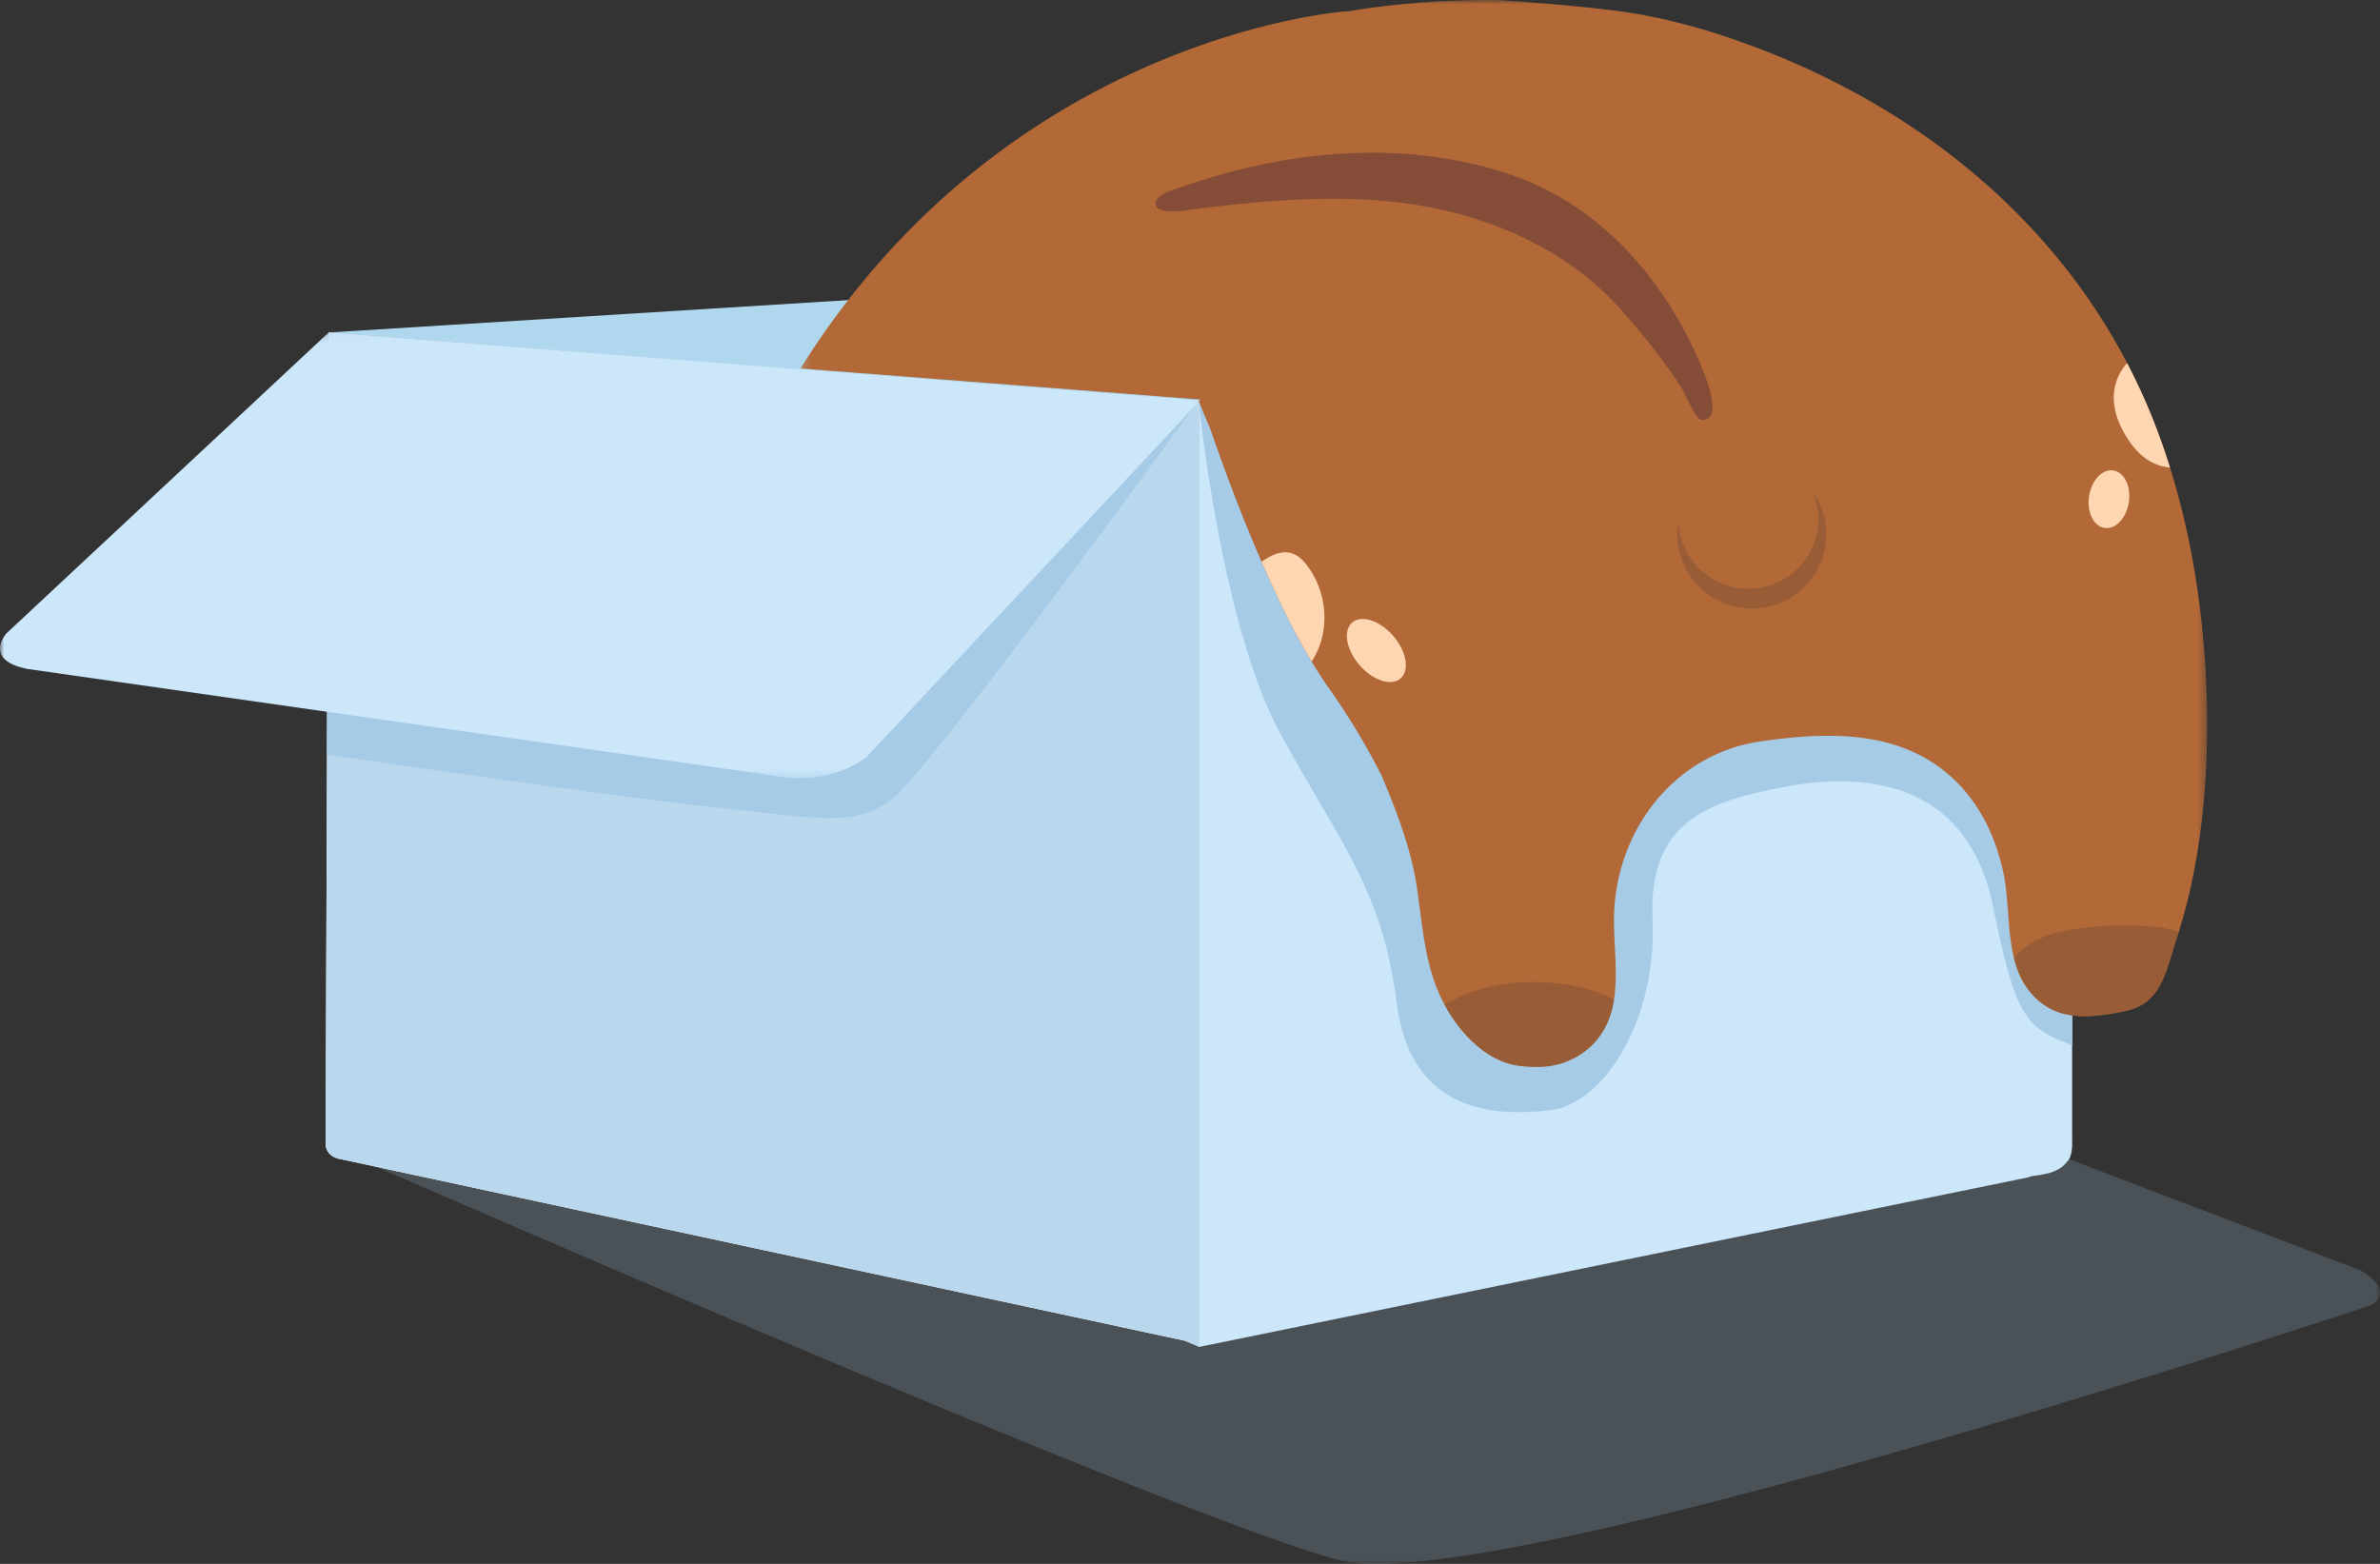 <svg width="280" height="184" fill="none" xmlns="http://www.w3.org/2000/svg"><rect width="100%" height="100%" fill="#333333" stroke="none"/><mask id="a" style="mask-type:luminance" maskUnits="userSpaceOnUse" x="38" y="117" width="242" height="67"><path fill-rule="evenodd" clip-rule="evenodd" d="M38.308 117.648H280V184H38.308v-66.352Z" fill="#fff"/></mask><g mask="url(#a)"><path fill-rule="evenodd" clip-rule="evenodd" d="M278.938 153.573c2.376-1.542.237-3.242-1.289-4.133l-37.073-14.137-148.503-17.655-53.765 17.027S139.16 178.9 157.631 183.584c14.82 3.758 87.221-18.921 115.273-28.037.164-.076.416-.159.766-.249a1369.73 1369.73 0 0 0 5.268-1.725Z" fill="#A6CBE6" fill-opacity=".2"/></g><path fill-rule="evenodd" clip-rule="evenodd" d="M243.781 134.029V39.12l-102.678 8.138V158.47l97.596-19.962c.047-.071.345-.142.974-.213.067-.007.129-.017.193-.026l1.205-.247c1.124-.327 1.769-.846 2.14-1.385.011-.008.025-.011.035-.021.527-.533.57-1.771.535-2.586Z" fill="#CCE6FA"/><path fill-rule="evenodd" clip-rule="evenodd" d="m151.791 46.411-3.549.615-5.134.074-2.004.158v.758c.526 4.694 3.285 26.866 9.539 38.326 7.018 12.86 12.005 18.372 13.667 31.599 1.662 13.228 11.82 13.412 18.099 12.677 6.28-.735 12.559-10.656 12.005-22.414-.554-11.758 6.833-13.962 15.514-15.616 8.681-1.653 21.424-1.286 24.564 14.147 2.69 13.22 3.892 14.172 9.29 16.252V39.12l-91.991 7.291Z" fill="#A6CBE6"/><path fill-rule="evenodd" clip-rule="evenodd" d="m38.655 39.12 102.447-6.386V47.26L38.655 39.12Z" fill="#AFD8EE"/><path fill-rule="evenodd" clip-rule="evenodd" d="m243.549 39.12-102.446-6.386V47.26l102.446-8.139Z" fill="#CCE6FA"/><path fill-rule="evenodd" clip-rule="evenodd" d="m38.655 39.12-.346 95.109h.009l-.009.064v.383c.044.512.309 1.321 1.473 1.643l.014.002c.113.031.235.058.365.078a1.7 1.7 0 0 1 .193.042l99.036 21.304 1.711.724V47.259L38.655 39.12Z" fill="#fff"/><path fill-rule="evenodd" clip-rule="evenodd" d="m38.655 39.12-.346 95.109h.009l-.009.064v.383c.044.512.309 1.321 1.473 1.643l.014.002c.113.031.235.058.365.078a1.7 1.7 0 0 1 .193.042l99.036 21.304 1.711.724V47.259L38.655 39.12Z" fill="#B9D8EE"/><path fill-rule="evenodd" clip-rule="evenodd" d="M104.794 94.132c4.393-3.209 34.368-44.46 36.131-46.887l-.268-.021-15.744 4.193-86.392 24.957-.046 12.413c11.96 1.742 36.39 5.25 45.362 6.172 12.072 1.24 16.43 2.48 20.957-.827Z" fill="#A6CBE6"/><mask id="b" style="mask-type:luminance" maskUnits="userSpaceOnUse" x="0" y="39" width="142" height="53"><path fill-rule="evenodd" clip-rule="evenodd" d="M0 39.12h141.176v52.445H0V39.12Z" fill="#fff"/></mask><g mask="url(#b)"><path fill-rule="evenodd" clip-rule="evenodd" d="m101.911 89.1 39.265-41.97-102.511-8.01L.715 74.561c-.4.495-2.272 3.123 2.332 4.104.056.012.1.025.152.037l89.605 12.817.003-.005s5.141.609 9.104-2.414Z" fill="#CCE6FA"/></g><mask id="c" style="mask-type:luminance" maskUnits="userSpaceOnUse" x="94" y="0" width="166" height="126"><path fill-rule="evenodd" clip-rule="evenodd" d="M94.174 0h165.488v125.489H94.174V0Z" fill="#fff"/></mask><g mask="url(#c)"><path fill-rule="evenodd" clip-rule="evenodd" d="M259.564 80.671c-.439-10.516-2.274-21.095-6.117-30.93-8.801-22.523-28.051-38.044-50.692-45.521a77.717 77.717 0 0 0-7.323-2.029c-.123-.027-.248-.052-.371-.08a4.708 4.708 0 0 1-.532-.096C189.612.844 176.323.008 176.323.008a102.167 102.167 0 0 0-17.912 1.35l.035-.032S118.83 3.944 94.174 43.352l46.98 3.651c.035.023.068.049.103.072l-.25.055c.442 1.114.905 2.22 1.375 3.325 2.319 6.755 7.927 22.01 13.986 30.559a82.721 82.721 0 0 1 6.178 10.249c1.712 4.081 3.424 8.485 4.103 12.872.755 4.87.919 9.763 3.361 14.186 1.969 3.569 5.501 7.24 9.906 7.153l-.015-.067c2.669.364 5.437-.491 7.421-2.475 4.134-4.134 2.342-10.499 2.58-15.679.452-9.853 7.214-18.552 17.186-20.015 8.61-1.264 17.773-1.392 23.944 5.674 2.377 2.72 3.837 6.066 4.615 9.563.836 3.755.375 7.811 1.657 11.451 1.047 2.975 3.314 5.141 6.518 5.549 1.674.214 3.372.001 5.033-.291.962-.17 1.93-.369 2.81-.791 2.804-1.345 3.423-5.025 4.313-7.675 3.164-9.42 3.999-20.157 3.586-30.047Z" fill="#B26937"/></g><path fill-rule="evenodd" clip-rule="evenodd" d="m141.008 47.13-.351.094.268.02.083-.114Z" fill="#FDEEE1"/><path fill-rule="evenodd" clip-rule="evenodd" d="m238.329 116.012-1.025-2.086a9.612 9.612 0 0 0 1.025 2.086Z" fill="#FF9100"/><path fill-rule="evenodd" clip-rule="evenodd" d="M243.822 119.475c1.673.214 3.372.001 5.033-.291.962-.169 1.93-.369 2.809-.791 2.805-1.345 3.424-5.024 4.314-7.675.125-.371.24-.748.357-1.124-3.847-1.068-9.386-.861-13.717-.012-2.718.534-4.514 1.793-5.687 3.084.105.424.226.845.372 1.26 1.048 2.975 3.314 5.141 6.519 5.549Zm-53.942-1.887c-2.565-1.369-6.224-2.143-10.426-2.035-4.105.105-7.425 1.462-9.526 2.61.028.053.052.105.081.158 1.624 2.942 4.311 5.948 7.671 6.866l-.015.012c.097.02.187.034.282.052.409.098.825.168 1.252.2 2.807.319 4.513-.302 5.076-.56a8.678 8.678 0 0 0 3.047-1.959c1.532-1.533 2.249-3.372 2.558-5.344Zm24.977-54.705c0 4.813-3.922 8.716-8.761 8.716-4.838 0-8.761-3.903-8.761-8.716 0-4.812 3.923-8.715 8.761-8.715 4.839 0 8.761 3.903 8.761 8.715Z" fill="#985C37"/><path fill-rule="evenodd" clip-rule="evenodd" d="M213.923 61.078c0 4.52-3.684 8.185-8.229 8.185-4.545 0-8.229-3.665-8.229-8.185 0-4.521 3.684-8.186 8.229-8.186 4.545 0 8.229 3.665 8.229 8.186Z" fill="#B26937"/><path fill-rule="evenodd" clip-rule="evenodd" d="M199.889 42.473c-4.406-10.086-12.015-18.67-22.757-22.123-12.349-3.97-25.738-2.646-37.836 1.555-.812.282-2.954.794-3.276 1.778-.634 1.936 4.331.94 5.043.854 10.761-1.307 21.78-2.134 32.283 1.13 6.367 1.978 12.255 5.3 16.821 10.182a78.803 78.803 0 0 1 7.582 9.65c.353.53 1.683 3.663 2.274 3.852 0 0 3.338 1.07-.134-6.878Z" fill="#854C37"/><path fill-rule="evenodd" clip-rule="evenodd" d="M153.463 66.151c-.423-.496-.965-.915-1.597-1.082-1.008-.265-2.026.138-2.879.655-.093.056-.317.193-.571.362 1.779 4.085 3.784 8.223 5.888 11.737 2.347-3.476 1.876-8.48-.841-11.672Zm6.464 12.083c1.564 1.82 3.726 2.534 4.829 1.596 1.103-.939.729-3.174-.836-4.993-1.564-1.82-3.726-2.534-4.828-1.595-1.103.938-.729 3.173.835 4.992Zm90.632-26.248c1.419 2.058 3.101 2.87 4.735 3.029a80.704 80.704 0 0 0-1.847-5.274 70.907 70.907 0 0 0-3.204-7.024c-1.143 1.287-3.004 4.454.316 9.27Zm-4.785 6.4c-.282 1.869.537 3.539 1.827 3.732 1.291.191 2.565-1.168 2.846-3.036.282-1.868-.536-3.538-1.827-3.73-1.291-.193-2.565 1.165-2.846 3.034Z" fill="#FFD6B2"/></svg>